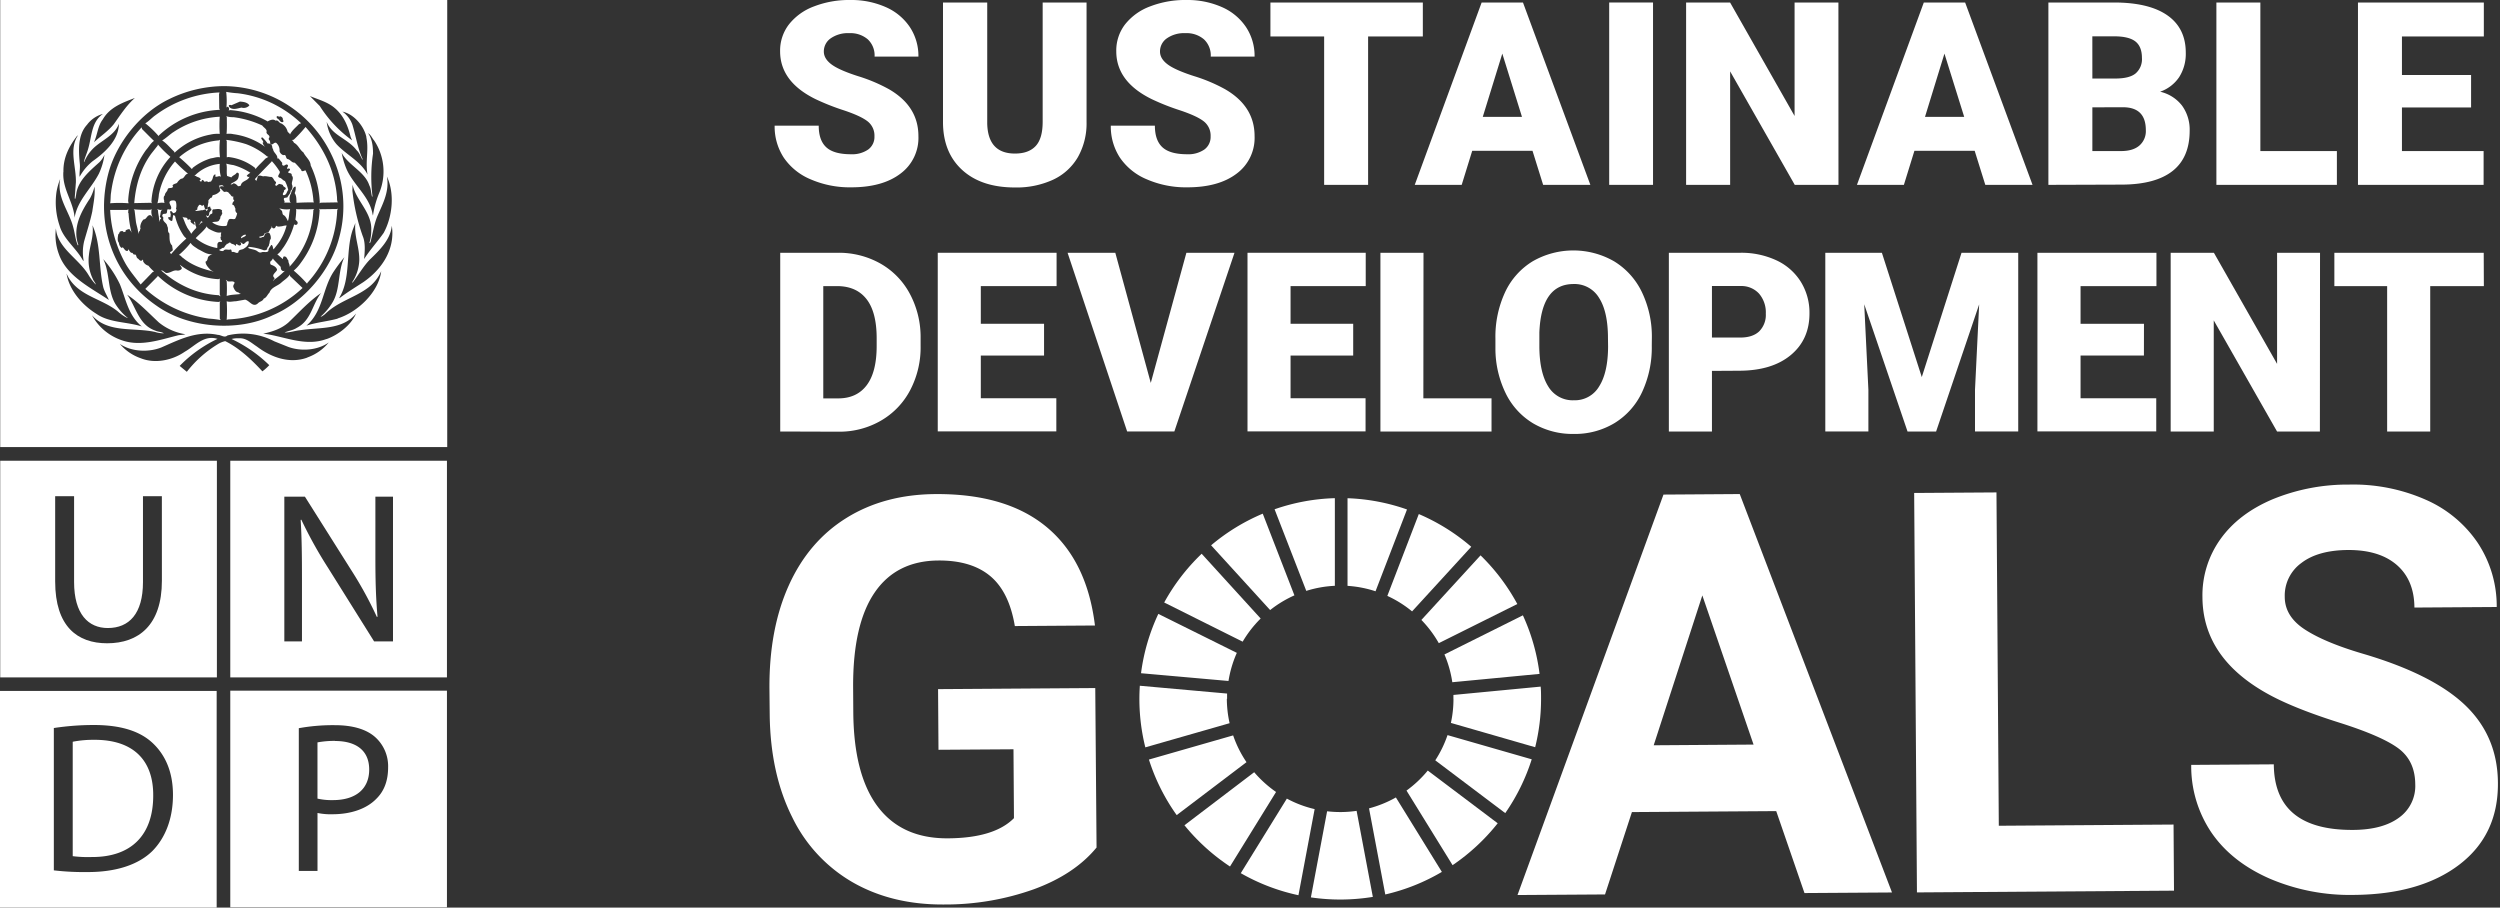 <svg id="Layer_1" data-name="Layer 1" xmlns="http://www.w3.org/2000/svg" viewBox="0 0 900 326.73"><rect x="0" y="0" width="900" height="326.73" fill="#333333" stroke="none"/><defs><style>.cls-1{fill:#fff;}</style></defs><title>undp_sdg_logos</title><path class="cls-1" d="M394.76,305.11q-7.93,9.64-22.51,15a94.74,94.74,0,0,1-32.36,5.51q-18.67.13-32.8-7.92A54.34,54.34,0,0,1,285.2,294.2q-7.76-15.45-8.1-36.39L277,248q-.15-21.53,7-37.33t20.77-24.24q13.62-8.44,32-8.56,25.58-.17,40.08,11.92t17.33,35.39l-28.84.2q-2.06-12.33-8.86-18t-18.66-5.6q-15.11.1-22.93,11.51t-7.77,33.83l.06,9.19q.15,22.62,8.83,34.11t25.26,11.38q16.69-.11,23.75-7.27l-.17-24.79-27,.18-.15-21.83,56.59-.39Z"/><path class="cls-1" d="M639.44,292l-51.95.35L577.81,322l-31.51.21,52.55-144.16,27.46-.19,54.81,143.43-31.51.21Zm-44.11-23.7,35.95-.25-18.44-53.7Z"/><path class="cls-1" d="M719.57,297.27l62.91-.43.16,23.8-92.54.63-1-143.8,29.63-.2Z"/><path class="cls-1" d="M869.49,282.32q-.06-8.39-6-12.85t-21.4-9.34q-15.44-4.88-24.46-9.66Q793,237.41,792.88,215a34.73,34.73,0,0,1,6.42-20.83q6.51-9.18,18.77-14.4a71,71,0,0,1,27.57-5.32,64.64,64.64,0,0,1,27.49,5.39A43.72,43.72,0,0,1,892,195.45a41.21,41.21,0,0,1,6.82,23.07l-29.63.2q-.07-9.88-6.33-15.32T845.31,198q-10.86.07-16.86,4.71a14.48,14.48,0,0,0-5.94,12.14q0,7,7.14,11.7t20.85,8.75q25.33,7.43,37,18.61t11.75,28q.13,18.67-13.92,29.38t-38,10.88a73.43,73.43,0,0,1-30.26-5.87q-13.67-6-20.9-16.5a42.62,42.62,0,0,1-7.33-24.44l29.73-.2q.16,23.8,28.61,23.61,10.57-.07,16.46-4.41A14,14,0,0,0,869.49,282.32Z"/><g id="_Group_" data-name="&lt;Group&gt;"><path id="_Path_" data-name="&lt;Path&gt;" class="cls-1" d="M447.36,231a41,41,0,0,1,6.48-8.33L432.6,199.35a72.72,72.72,0,0,0-13.49,17.55Z"/><path id="_Path_2" data-name="&lt;Path&gt;" class="cls-1" d="M499.44,214.52a40.49,40.49,0,0,1,8.91,5.58l21.3-23.26a72.49,72.49,0,0,0-18.88-11.78Z"/><path id="_Path_3" data-name="&lt;Path&gt;" class="cls-1" d="M548.22,221.53,520,235.6a40.4,40.4,0,0,1,2.83,10l31.41-3a71.65,71.65,0,0,0-6-21.08"/><path id="_Path_4" data-name="&lt;Path&gt;" class="cls-1" d="M518,231.52l28.23-14.07A72.59,72.59,0,0,0,533,199.93l-21.3,23.25a40.91,40.91,0,0,1,6.26,8.34"/><path id="_Path_5" data-name="&lt;Path&gt;" class="cls-1" d="M441.75,251.58c0-.64,0-1.27,0-1.9l-31.41-2.81c-.1,1.56-.16,3.13-.16,4.71a72.36,72.36,0,0,0,2.14,17.47l30.34-8.7a40.79,40.79,0,0,1-1-8.77"/><path id="_Path_6" data-name="&lt;Path&gt;" class="cls-1" d="M514,277.4a41.24,41.24,0,0,1-7.66,7.21l16.59,26.85a72.88,72.88,0,0,0,16.24-15.08Z"/><path id="_Path_7" data-name="&lt;Path&gt;" class="cls-1" d="M523.25,251.58a40.29,40.29,0,0,1-.93,8.67L552.66,269a72,72,0,0,0,2.12-17.38c0-1.49,0-3-.14-4.44l-31.41,3c0,.49,0,1,0,1.47"/><path id="_Path_8" data-name="&lt;Path&gt;" class="cls-1" d="M451.51,278,426.4,297.09a72.83,72.83,0,0,0,16.4,14.85l16.58-26.83a41.14,41.14,0,0,1-7.87-7.11"/><path id="_Path_9" data-name="&lt;Path&gt;" class="cls-1" d="M442.26,245.15a40.24,40.24,0,0,1,3-10.12L417,221a71.78,71.78,0,0,0-6.23,21.36Z"/><path id="_Path_10" data-name="&lt;Path&gt;" class="cls-1" d="M519.08,313.9l-16.56-26.82a40.55,40.55,0,0,1-9.67,3.93l5.85,31a71.78,71.78,0,0,0,20.38-8.13"/><path id="_Path_11" data-name="&lt;Path&gt;" class="cls-1" d="M521.11,264.64a40.77,40.77,0,0,1-4.41,9.08l25.19,19a72,72,0,0,0,9.53-19.37Z"/><path id="_Path_12" data-name="&lt;Path&gt;" class="cls-1" d="M488.38,291.91a40.38,40.38,0,0,1-10.62.15l-5.84,31a72.62,72.62,0,0,0,22.3-.18Z"/><path id="_Path_13" data-name="&lt;Path&gt;" class="cls-1" d="M485.11,210.91a40.4,40.4,0,0,1,10.08,1.95l11.33-29.45a71.77,71.77,0,0,0-21.41-4.05Z"/><path id="_Path_14" data-name="&lt;Path&gt;" class="cls-1" d="M473.27,291.28a40.46,40.46,0,0,1-10-3.78l-16.59,26.84a72,72,0,0,0,20.76,7.94Z"/><path id="_Path_15" data-name="&lt;Path&gt;" class="cls-1" d="M470.26,212.72a40.4,40.4,0,0,1,10.29-1.83V179.34a71.93,71.93,0,0,0-21.7,4Z"/><path id="_Path_16" data-name="&lt;Path&gt;" class="cls-1" d="M448.74,274.38a40.49,40.49,0,0,1-4.81-9.64l-30.32,8.7a72,72,0,0,0,10,20Z"/><path id="_Path_17" data-name="&lt;Path&gt;" class="cls-1" d="M457.25,219.62a40.82,40.82,0,0,1,8.74-5.29l-11.4-29.41A72.25,72.25,0,0,0,436,196.31Z"/></g><path class="cls-1" d="M314.8,49.1a6.5,6.5,0,0,0-2.46-5.41q-2.46-1.94-8.64-4a82.54,82.54,0,0,1-10.1-4q-12.76-6.27-12.76-17.22A15.44,15.44,0,0,1,284,8.81a20.56,20.56,0,0,1,9-6.49A35,35,0,0,1,306.1,0a30.62,30.62,0,0,1,12.69,2.52,20.1,20.1,0,0,1,8.73,7.19,18.79,18.79,0,0,1,3.11,10.66H314.85a7.93,7.93,0,0,0-2.46-6.22,9.58,9.58,0,0,0-6.65-2.21,10.8,10.8,0,0,0-6.7,1.87,5.74,5.74,0,0,0-2.46,4.76q0,2.53,2.71,4.58t9.51,4.24A58.41,58.41,0,0,1,320,32.1Q330.63,38.24,330.63,49a16,16,0,0,1-6.49,13.53q-6.49,4.92-17.81,4.91a35.34,35.34,0,0,1-14.45-2.86,21.8,21.8,0,0,1-9.74-7.85,20.44,20.44,0,0,1-3.27-11.48h15.87q0,5.28,2.73,7.78t8.86,2.5a10.2,10.2,0,0,0,6.2-1.69A5.58,5.58,0,0,0,314.8,49.1Z"/><path class="cls-1" d="M391.16.9v43a24.69,24.69,0,0,1-3.11,12.65,20.14,20.14,0,0,1-8.93,8.14,31.44,31.44,0,0,1-13.75,2.8q-12,0-18.89-6.22t-7-17V.9h15.92V44.5q.27,10.78,10,10.78,4.91,0,7.44-2.71t2.52-8.79V.9Z"/><path class="cls-1" d="M435.82,49.1a6.5,6.5,0,0,0-2.46-5.41q-2.46-1.94-8.64-4a82.54,82.54,0,0,1-10.1-4q-12.76-6.27-12.76-17.22A15.44,15.44,0,0,1,405,8.81a20.56,20.56,0,0,1,9-6.49A35,35,0,0,1,427.12,0a30.62,30.62,0,0,1,12.69,2.52,20.1,20.1,0,0,1,8.73,7.19,18.79,18.79,0,0,1,3.11,10.66H435.87a7.93,7.93,0,0,0-2.46-6.22,9.58,9.58,0,0,0-6.65-2.21,10.8,10.8,0,0,0-6.7,1.87,5.74,5.74,0,0,0-2.46,4.76q0,2.53,2.71,4.58t9.51,4.24A58.41,58.41,0,0,1,441,32.1Q451.65,38.24,451.65,49a16,16,0,0,1-6.49,13.53q-6.49,4.92-17.81,4.91a35.34,35.34,0,0,1-14.45-2.86,21.8,21.8,0,0,1-9.74-7.85,20.44,20.44,0,0,1-3.27-11.48h15.87q0,5.28,2.73,7.78t8.86,2.5a10.2,10.2,0,0,0,6.2-1.69A5.58,5.58,0,0,0,435.82,49.1Z"/><path class="cls-1" d="M512.22,13.12h-19.7V66.55H476.69V13.12H457.35V.9h54.87Z"/><path class="cls-1" d="M551.7,54.29H530l-3.79,12.26H509.31L533.39.9h14.88l24.26,65.65h-17ZM533.8,42.07h14.11L540.83,19.3Z"/><path class="cls-1" d="M595.09,66.55H579.31V.9h15.78Z"/><path class="cls-1" d="M661.85,66.55H646.11L622.85,25.7V66.55H607V.9h15.83l23.22,40.85V.9h15.78Z"/><path class="cls-1" d="M710.88,54.29H689.19l-3.79,12.26H668.5L692.57.9h14.88l24.26,65.65h-17ZM693,42.07h14.11L700,19.3Z"/><path class="cls-1" d="M737.42,66.55V.9H761q12.67,0,19.28,4.64T786.88,19a15.62,15.62,0,0,1-2.34,8.7,13.66,13.66,0,0,1-6.9,5.32,13.84,13.84,0,0,1,7.89,5,14.69,14.69,0,0,1,2.75,9q0,9.65-6.11,14.5t-18.1,4.94Zm15.83-38.28h8.25q5.18,0,7.39-1.9a6.74,6.74,0,0,0,2.21-5.47q0-4.16-2.39-6T761,13.08h-7.76Zm0,10.37V54.38h10.37q4.28,0,6.58-2a6.87,6.87,0,0,0,2.3-5.52q0-8.21-8.16-8.25Z"/><path class="cls-1" d="M813.73,54.38h27.55V66.55H797.9V.9h15.83Z"/><path class="cls-1" d="M889.59,38.69H864.7V54.38h29.4V66.55H848.87V.9h45.31V13.12H864.7V27h24.89Z"/><path class="cls-1" d="M280.88,155.34V91H301.6a30.48,30.48,0,0,1,15.33,3.87,27.18,27.18,0,0,1,10.62,10.91,33,33,0,0,1,3.87,15.79v3a33.13,33.13,0,0,1-3.73,15.84,27.29,27.29,0,0,1-10.51,11,29.81,29.81,0,0,1-15.13,4ZM296.38,103v40.42h5.39q6.67,0,10.25-4.75t3.58-14.11v-2.78q0-9.32-3.58-14T301.6,103Z"/><path class="cls-1" d="M375.86,128H353.09v15.37h27.19v11.93H337.59V91h42.78v12H353.09v13.56h22.77Z"/><path class="cls-1" d="M414.28,137.85,427.1,91h17.32l-21.65,64.32h-17L384.33,91h17.18Z"/><path class="cls-1" d="M487.15,128H464.6v15.37h27v11.93H449.1V91h42.56v12H464.6v13.56h22.55Z"/><path class="cls-1" d="M512.41,143.41h24.54v11.93h-40V91h15.51Z"/><path class="cls-1" d="M594.64,124.5a37.92,37.92,0,0,1-3.49,16.66,25.78,25.78,0,0,1-9.92,11.15,27.61,27.61,0,0,1-14.65,3.91A28,28,0,0,1,552,152.45a25.75,25.75,0,0,1-9.92-10.8,36.83,36.83,0,0,1-3.73-16.12V121.9a38.09,38.09,0,0,1,3.47-16.68,25.74,25.74,0,0,1,9.94-11.15,29.43,29.43,0,0,1,29.31,0,26.2,26.2,0,0,1,10,11.07,37,37,0,0,1,3.6,16.46Zm-15.77-2.69q0-9.58-3.2-14.56a10.27,10.27,0,0,0-9.17-5q-11.66,0-12.33,17.5l0,4.73q0,9.45,3.14,14.54a10.25,10.25,0,0,0,9.32,5.08,10.13,10.13,0,0,0,9.06-5q3.18-5,3.22-14.36Z"/><path class="cls-1" d="M616.3,133.52v21.82H600.79V91h25.67a29.9,29.9,0,0,1,13.05,2.72,20.48,20.48,0,0,1,8.79,7.73,21.11,21.11,0,0,1,3.11,11.38q0,9.41-6.74,15t-18.49,5.63Zm0-12h10.16q4.51,0,6.87-2.25a8.37,8.37,0,0,0,2.36-6.36,10.35,10.35,0,0,0-2.43-7.2,8.61,8.61,0,0,0-6.63-2.74H616.3Z"/><path class="cls-1" d="M677.48,91l14.36,44.75L706.15,91h20.41v64.32H711v-15l1.5-30.75L697,155.34H686.71l-15.59-45.81,1.5,30.79v15H657.11V91Z"/><path class="cls-1" d="M771.81,128H749v15.37h27.25v11.93H733.47V91h42.85v12H749v13.56h22.83Z"/><path class="cls-1" d="M835.16,155.34H819.74l-22.79-40v40H781.44V91H797l22.75,40V91h15.46Z"/><path class="cls-1" d="M894.19,103H874.88v52.35H859.37V103h-19V91h53.77Z"/><path class="cls-1" d="M120.62,266.72a33.6,33.6,0,0,0-6.33.54V287.5a22.81,22.81,0,0,0,5.56.54c8.19,0,13.06-4,13.06-11s-4.87-10.28-12.3-10.28"/><path class="cls-1" d="M34.06,266.34a38.18,38.18,0,0,0-7.88.69v41.19a43.85,43.85,0,0,0,6.8.31c14.37.08,22.18-8,22.18-22.11.08-12.44-6.88-20.09-21.1-20.09"/><path class="cls-1" d="M97.87,57.93l-.1.26c-2,2.06-4.14,4.18-6,6.29a1.49,1.49,0,0,0,.58.62c.08-.52.36-1,.4-1.5.51-.71,1.29-.26,2-.11,1-.24,2,.23,3,.21.78.38.84,1.37,1.55,1.76a.61.61,0,0,1-.22.82c.22,1.61,1-.43,1.81,0,.34.13.77.09,1,.45.13.67.94.54,1,1.18-.07.32-.41.41-.63.58.19.64-.67,1-.36,1.74,1.24.24,1.29-1.2,1.86-1.84a11.6,11.6,0,0,0-1.2-3.24c-.71-.15-1.14-1-1.84-1.14-1.37-.54.21-1.4,0-2.21a25.32,25.32,0,0,0-2.88-3.82"/><path class="cls-1" d="M105.9,80.73a28.2,28.2,0,0,1-3.76,8.19c-.71.9-1.4,2.15-2.32,2.62l2,1.72c.11-.11,0-.28.07-.43s.13-.56.45-.51c.94,0,1,1,1.5,1.5-.11.82.6,1.46.37,2.21a31.84,31.84,0,0,0,8.6-20.44l.3-.34c-1.92.19-4,.07-6,.09l-.47-.15a23.46,23.46,0,0,1-.3,3.86l.71.77a.79.79,0,0,1-.15,1,.84.84,0,0,1-1-.06"/><path class="cls-1" d="M98.38,101.13l.3-.41a29.52,29.52,0,0,0,3.82-3.19h.15c-.26-.09-.58.17-.88,0-.6-.28-.7-.81-.7-1.44l-2.64-2.72L98.28,93a3.52,3.52,0,0,1-1,1.22c0,.34-.1.86.3,1.09.86.28,2,.84,2.16,1.84-.34.94-2.15,1.8-1,2.84.37.51-.51.71-.36,1.14"/><path class="cls-1" d="M83,89.81c.56.11.17.71.57.92.88-.28,1.55.75,2.26.11,0-1,1.1-.92,1.71-1.18,1-.58,2.06-1.35,2-2.64l-.15-.19c-.67,0-1,.51-1.5.92s-.9-.64-1.4-.41c0,.11.13.15.22.19a.49.49,0,0,1,0,.62c-.73.67-1.07-.32-1.76-.26v.26c0,.15,0,.39-.26.3-.43-.71-1.31-.45-1.74-1.07-.28-.15-.54,0-.73.21-.14.32-.83,0-.67.51-.53.19-.6.77-1,1.12-.66-.11-1,.64-1.59.62.07.13,0,.34.2.36a2.2,2.2,0,0,0,1.24.15c.64-1,1.72-.17,2.62-.56"/><path class="cls-1" d="M79.12,108.85l.21-.32-.66.17a33.82,33.82,0,0,1-21.88-9.44l-.06.26L52.31,104a43.45,43.45,0,0,0,22.87,10.7,34.9,34.9,0,0,1,4.27.52l-.32-.52Z"/><path class="cls-1" d="M83,66.32c.49.28.77-.23,1.18-.34a2.6,2.6,0,0,1,1.44,1c.38.17.75-.06,1.09-.19.24-1.78,2.47-1.52,3.13-3.2l-.41.15c-.17-.24-.6-.13-.57-.52a4.44,4.44,0,0,1,1.28-1,21.85,21.85,0,0,0-6.11-2.79,20.84,20.84,0,0,1-2.58-.52c.41,1.22,0,3,.31,4.44l1.54.52c.45-.75,1.44-.9,1.86-1.61.29-.24.6,0,.82.26a4.31,4.31,0,0,1-.26,1.72c-.58,1.16-2,1.31-2.73,2.14"/><path class="cls-1" d="M96.84,88c.09.71-.77,1-.66,1.74a1.52,1.52,0,0,1-1.18.36,20.18,20.18,0,0,0-5.36-1.23.38.38,0,0,0-.25.41c.77.41,1.71.43,2.53.77.73.19,1.22,1.09,2.15.82.77-.43,2.06.26,2.57-.56-.08-.79.6-1.37.94-2.06l.26-.07c.43.45.41,1.12.6,1.61.6-.64,1.07-1.35,1.61-2a19.21,19.21,0,0,0,3.13-6.63,6.49,6.49,0,0,0-1.69.3c-.62,0-1.37.32-1.91-.11-.2-.17-.32.09-.3.26-.22.32-.43.73-.92.58s-.39-.58-.52-.88a2.17,2.17,0,0,1-.11.66,7.41,7.41,0,0,0-.92,1.44c-.45.49-1.18.32-1.65.73-.09,1-1.23.81-1.87,1.14,0,.13.11.15.17.25a.83.83,0,0,0,.92-.21c.9.23.71-.9,1.22-1.29.45-.07.88-.45,1.35-.15a3,3,0,0,1,.51,2.17c-.51.51-.25,1.35-.62,2"/><path class="cls-1" d="M86.91,85.79c.51-.54,1.6-.51,1.65-1.29-.75-.11-1.14.3-1.65.71-.07.17-.3.47,0,.58"/><path class="cls-1" d="M81.61,106.54c1.58-.53,3.43-.45,5.15-.73a1.82,1.82,0,0,1-.95-.56c-1-.06-1.48-1.12-1.8-1.91-.15-.58.23-1,.47-1.54-.43-.88-1.76-.24-2.53-.56-.21-.17-.36-.43-.66-.47l.32.47a43.81,43.81,0,0,1,0,5.3"/><path class="cls-1" d="M104.31,98.82c-.6,1.18-1.93,1.93-2.94,2.83C100,103,97.7,103.34,97,105.36c-.75.69-1,1.76-2.06,2.14-.39,1-1.48,1-2.11,1.72-1.8,1.61-3-1-4.59-1.35l-3.29.58c-1.14,0-2.27.41-3.34,0a50.28,50.28,0,0,1,0,6.74L82,115a41.74,41.74,0,0,0,26.92-11.33l-4.53-4.31Z"/><path class="cls-1" d="M100.55,75l.67.66c.66.45.21,1.42.92,1.8s1.14,1.4,1.5,2.12a2.19,2.19,0,0,0,.19-.62c.3-1.18.25-2.51.62-3.67a9,9,0,0,1-3.9-.3"/><path class="cls-1" d="M88.34,51.81a37.88,37.88,0,0,0-6.91-1.46l.21.47,0,5.81.56-.11a18.87,18.87,0,0,1,9.63,3.93l.15.45c1-1.35,2.42-2.51,3.56-3.8l1.08-.62-.52-.21a25,25,0,0,0-7.72-4.46"/><path class="cls-1" d="M78.2,89.29c.15-.58-.09-1.31.21-1.8s.79-.45,1.22-.37a.36.36,0,0,0,.26-.56c-.62-.13-.34-.82-.55-1.2,0-.21.39-.17.3-.45-.43-.34.22-.73-.15-1.09.1-.07.18-.19.29-.27-1.3.55-2.68-.24-3.83-.76-.56-.32-1.37-.64-1.5-1.33-.92,1.5-2.68,2.87-4,4.27a16.39,16.39,0,0,0,7.72,3.56"/><path class="cls-1" d="M48.45,75.75l.47,3.95c.2,1.52.86,3,.82,4.48.24-.32.09-1,.67-1-.24-.47.45-.88.07-1.29A4.29,4.29,0,0,1,51.68,79c1.09,0,1.18-1.48,2.27-1.55.56,0,.9.73,1.14,1a4.06,4.06,0,0,1-.47-3.15l-.47.21a50.46,50.46,0,0,1-6-.15Z"/><path class="cls-1" d="M73.11,80l-.73-.37a3.08,3.08,0,0,1-.88,1.4l.07,0c.51-.37.88-1,1.54-1.07"/><path class="cls-1" d="M55.44,97.72a13.08,13.08,0,0,1-2-2.06,3,3,0,0,1-1.8-1.37c-.21-.24,0-.67-.26-.84l-.26.32c-.75.37-1-.41-1.54-.73-.67-.37-.34-1.63-1.24-1.39-.34,0-.45-.41-.67-.62-.84.09-1-.84-1.5-1.29-.09.19,0,.45-.26.58-.86.19-1.16-.86-1.74-1.29-.15.06-.26.23-.47.19a2.52,2.52,0,0,1-.88-1.8c-.71-.8-.39-2.06-.26-3,.13-.26.49-.41.43-.73.19-.45.66-.49,1.11-.51a1.16,1.16,0,0,1,.43.41c.28-.17.9,0,.66-.6a2.8,2.8,0,0,1,1.39-.52,8.91,8.91,0,0,0,1,1.33l-.3-.47a33.56,33.56,0,0,1-1-6.52c0-.13-.28-.19-.11-.32l0,.07a6.53,6.53,0,0,1,.07-1.2l-.58.22-6,0a43.79,43.79,0,0,0,5.26,18.84c1.52,2.83,3.75,5.38,5.71,8l4.27-4.42Z"/><path class="cls-1" d="M78.61,100.51a24.85,24.85,0,0,1-13.84-5.19c.13.51.81.84.62,1.48a1.83,1.83,0,0,1-1.72.58c-1.22-.19-2.12.73-3.28.86-1.05.32-1.41-1-2.38-.86,6,5.21,12.79,8.47,20.76,8.9l.6.41-.26-.73v-5.67Z"/><path class="cls-1" d="M62.3,47.63c-1.33.92-2.56,2.12-3.93,2.94,1.59,1,2.89,2.68,4.33,4l.15.41a25.7,25.7,0,0,1,12.87-6.52,11.28,11.28,0,0,1,3.39-.26,42.49,42.49,0,0,1,0-6.18,33,33,0,0,0-16.77,5.6"/><path class="cls-1" d="M68.27,79c-.22-.11-.24-.09-.41.11-.11,0-.24,0-.32,0,0-1.22-1.37-.49-1.89-1.14.6,1.12.92,2.38,1.54,3.49.39,1,1.24,1.76,1.63,2.73a14.9,14.9,0,0,1,1.81-2.1,1.14,1.14,0,0,0-.19-.84c-.2-.45,0-1.09-.37-1.48-.55.19.2.75,0,1.07a.34.34,0,0,1-.51-.26,1.41,1.41,0,0,1-1-1c.41-.26-.11-.37-.21-.58"/><path class="cls-1" d="M57.2,70a19.6,19.6,0,0,1-.52,3.2,5.38,5.38,0,0,1,2.68-.11c-.49-.26-.09-.88-.37-1.22-.06-.54-.15-1.2.37-1.54-.06-.88.88-1.33,1-2.12s1.26-.3,1.76-.77c.32-.17,0-.47,0-.71.43-.58,1.1-.56,1.61-.88a4.58,4.58,0,0,1,1.44-1.5c1.29,0,1.31-1.76,2.53-1.8A51.86,51.86,0,0,1,63,58.14,25.28,25.28,0,0,0,57.2,70"/><path class="cls-1" d="M56.79,52.37l-2.32,2.94c-3.8,5.21-5.6,11.24-6.14,17.81L54.21,73l.56.21c-.24-.15-.17-.41-.26-.62a25.86,25.86,0,0,1,6.84-16.11A43.05,43.05,0,0,1,56.83,52Z"/><path class="cls-1" d="M58,78.74c.06-.39-.51-.49-.45-.88.41-.79,0-2.08,1.08-2.43a2.46,2.46,0,0,1-2.06-.19l.32.52c0,1.42.6,2.77.3,4.2.23-.41.3-1,.81-1.22"/><path class="cls-1" d="M60.24,75.43l-.17,1.14c-.26.66-1.09.17-1.48.62s0,.88.26,1.22c-.6,1.37,1.35,1.8,1.33,3,.6.77-.09,1.89.77,2.58.19,1.39-.19,3.28,1,4.38l.21,1.33c.26.92-1.1.68-.93,1.5.26-.13.32.21.35.3v0a56.64,56.64,0,0,1,5.51-5.62l-.82-.82A21.35,21.35,0,0,1,63,77.71l-.63-.32a18.55,18.55,0,0,0-.3,1.91l-.22.26c-.45,0-.73-.39-1.11-.62-.09-.23-.33-.62,0-.81a.7.7,0,0,1,.51.15c.19-.24.11-.58.21-.88.06-.51-.39-1-.07-1.44.41,0,.71.45.88.73.41.13.73-.21,1.07-.37,0-.36.51-.86,0-1.07a5,5,0,0,0,0-2.53c-.23-.71-1-.58-1.61-.52-1.74.56.28,1.87-.15,2.94-.24.62-.88,0-1.33.3"/><path class="cls-1" d="M74.92,92.49a4.06,4.06,0,0,1,1.61-1.05c-1.9.39-3.59-1-5.21-1.74-.93-.69-2.12-1.24-2.69-2.27a31.38,31.38,0,0,1-4.26,4.38c.66,0,1,.77,1.58,1.09,3.22,2.68,7.23,4,11,4.89l-1-.47C75.11,96.43,74,95.4,74,94.18c.77-.26.68-1.12.94-1.69"/><path class="cls-1" d="M105,50.42c.45.11.58.64.88,1,1.57.84,2,2.51,3.35,3.45.77,1.61,2.55,2.85,2.62,4.7a34.05,34.05,0,0,1,3.26,13.32l-.17.26a.86.86,0,0,0,.51-.19l6.18-.11c-.41-.6-.23-1.48-.34-2.21-.82-9.54-4.89-17.72-11.29-24.93a49,49,0,0,1-4.26,4.59Z"/><path class="cls-1" d="M46.28,73.18l-.15-.84A34.88,34.88,0,0,1,52.57,54c1-1.09,1.67-2.47,2.87-3.28-1.4-1.31-2.85-2.83-4.31-4.27L51,45.83A42.17,42.17,0,0,0,40,69.25c-.24,1.29-.09,2.62-.35,3.93a42.77,42.77,0,0,1,6.63,0"/><path class="cls-1" d="M57.09,49.07l.11-.3a34,34,0,0,1,21.92-9.23l-.2-.51-.06-5.15.17-.6A41.71,41.71,0,0,0,56,41.45c-1.31.9-2.47,2.27-3.8,3h.19a36.76,36.76,0,0,1,4.74,4.57"/><path class="cls-1" d="M79.12,59A14.61,14.61,0,0,0,70,63.33h.47c.51.51,1.35.41,1.74,1.1.19.39-.37.34-.35.66.11.08.26.11.35.26.4.15.32-.23.47-.41.54-.54.62.51,1.14.51a.79.79,0,0,1,1.14.15c.34-.3,1.07,0,1.18-.58.67-.71.3-1.8,1.29-2.26.34.19,0,.52.11.82.66.28,1.42-.56,2,.11A13.62,13.62,0,0,1,79.12,59"/><path class="cls-1" d="M.08,243.86h78v-78H.08Zm58.2-34.77c0,16-8.43,22.49-19.71,22.49-10.67,0-18.71-6-18.71-22.26V178.63h6.81v30.91c0,11.59,5.17,16.55,12.13,16.55,7.65,0,12.67-5.11,12.67-16.55V178.63h6.8Z"/><path class="cls-1" d="M82.9,243.86h78v-78h-78Zm58.58-12.95h-6.8l-16.54-26.43a155,155,0,0,1-9.66-17.39l-.24.07c.4,6.57.47,12.82.47,21.48v22.27h-6.35v-52.1h7.42l16.62,26.36a138.2,138.2,0,0,1,9.27,16.92l.24-.07c-.62-7-.77-13.3-.77-21.34V178.81h6.34Z"/><path class="cls-1" d="M82.9,326.65h78v-78h-78Zm52.72-39.23c-3.55,3.77-9.35,5.71-15.91,5.71a23.24,23.24,0,0,1-5.41-.46v20.87h-6.73V262.15a69.06,69.06,0,0,1,12.91-1.09c6.66,0,11.52,1.55,14.61,4.32a14.05,14.05,0,0,1,4.63,10.9c0,4.71-1.39,8.42-4.09,11.13"/><path class="cls-1" d="M0,326.73H78v-78H0Zm54.78-20.29c-5,4.87-13,7.5-23.11,7.5a94.57,94.57,0,0,1-12.29-.61V262.09A96.46,96.46,0,0,1,33.75,261c9.66,0,16.54,2.17,21.11,6.41s7.41,10.36,7.41,18.78-2.71,15.46-7.49,20.25"/><path class="cls-1" d="M.08,160.95H161V0H.08ZM138.14,83.82c-2.25,3.2-5,6.18-7.06,9.44.23-2.58.54-5.75-.47-8.2a71.06,71.06,0,0,1-3.75-16.37l.06-2.21c1.31,5.9,7.1,10,6.73,16.56a14.58,14.58,0,0,1-.66,4.37l.11.11.26-.3c.86-3.24,1.29-6.65,2.62-9.68,1.91-4.36,4.27-8.75,3.3-14,2.89,6.2,2,14.48-1.14,20.27m-3.56-33.4a20.1,20.1,0,0,1,1.86,19.24,33.88,33.88,0,0,0-2.17,7.94c-.19-.47-.23-1.12-.4-1.65-1.51-5.77-7-9.89-9.23-15.34A28.74,28.74,0,0,1,123,55.05c2.41,4.44,8.32,6.74,9.93,11.63.67,1.24.62,2.79,1,4.12a.17.17,0,0,0,.17-.15,56.1,56.1,0,0,1,.19-15.3c0-2.7-.3-5.32-1.8-7.4,1,.56,1.4,1.63,2.06,2.47m-2.68-1c1,4.5-.45,8.9.47,13.45l0,0c-2.45-4.83-7.66-7.1-11.24-11a15.4,15.4,0,0,1-3.5-8c2.06,5,7.59,6,10.77,10.21,1.08,1,1.42,2.3,2.1,3.39l.11-.11c-1.82-3.9-2.44-8.3-3.71-12.46a9.7,9.7,0,0,0-3.61-4.72c4.16.86,7.79,5.21,8.65,9.2M120.74,39.09c3.15,2.81,4.57,6.46,5.49,10.23l.52,1.2a45.14,45.14,0,0,1-11.63-12.35l-3.56-3.6c3.13,1.33,6.5,2.12,9.18,4.53M61.06,35.6A45.33,45.33,0,0,1,80.58,31a43.14,43.14,0,0,1,38.66,24.5,42.54,42.54,0,0,1,2.83,30.16c-2.94,11.48-12.59,23.08-23.83,27.8-12.66,6.2-30.64,4.65-41.92-3.43C40.64,99.24,34.22,80.73,39,62.45,41.84,51.6,50.48,40.64,61.06,35.6m-12.4-.43c-3.16,2.77-5.34,6.26-7.68,9.52-2.1,2.6-4.78,4.31-7.16,6.54C35.1,48.57,35.14,45.4,37,43c2.6-4.53,7.4-6.11,11.69-7.79M31.41,44.8A10.67,10.67,0,0,1,37.07,41c-4.25,2.92-4,8.15-5.32,12.51-.43,1.61-1.18,3.09-1.55,4.74l.11.09a14.7,14.7,0,0,1,3.5-5.15c3-2.79,7.49-4.52,9-8.64-.06,5.73-4.85,10.23-9.42,13.45a19.06,19.06,0,0,0-4.74,5.66c-.11-1.44.21-2.9.11-4.44-.49-5-.86-10.71,2.68-14.42m-8.6,17.1c-.13-5.06,2-9.2,4.93-13,.09,0,.15-.13.26-.11-3.26,5-.56,11.2-.71,16.84l-.43,5.77c.07,0,.07.22.22.15a20,20,0,0,0,.37-2c.77-4.65,4.81-8,8.34-11.18a9.07,9.07,0,0,0,1.8-2.68,23.87,23.87,0,0,1-2,6.8c-2.75,5.36-7.83,9.76-8.76,15.9-.45-5.88-4.46-10.28-4.05-16.52M20.34,69.1a22.77,22.77,0,0,1,1.33-4.68c-1.31,6.69,3.2,11.52,4.68,17.33.62,2.17.77,4.5,1.65,6.54.08,0,.15,0,.21-.11C26,82,29.18,76.29,32.37,71.46A16.15,16.15,0,0,0,34,67.19c.34,2.79-.36,6-.77,8.9-.78,3.69-1.93,7.18-2.94,10.77a16.86,16.86,0,0,0-.15,7.1l-.32-.26c-2.34-4.31-7-7.68-8.35-12.4A26.29,26.29,0,0,1,20.34,69.1m-.21,13.09c.52,7.1,8.15,10.85,11.69,16.73a19.49,19.49,0,0,0,2.68,3.54c-.17-.75-.88-1.39-1.14-2.17A15.29,15.29,0,0,1,32,91.91c.34-3.62,1.86-7,1.28-10.81,3.11,6.71,2.17,15.08,3.91,22.35.45,1.59,1.37,3,2,4.53C32.74,103.62,24,99.48,21.2,91.5a19.81,19.81,0,0,1-1.07-9.31m3.82,16.3c3.56,8.06,12.48,8.73,18.47,13.64a14.81,14.81,0,0,0,3.49,2.38l.06-.06a20.6,20.6,0,0,1-3.93-4.27c-3.5-4.87-2.27-11.69-4.89-16.92a39.36,39.36,0,0,1,6,9.05c2.15,5.28,3,11.24,7.92,15.23-5.36-1.76-11.65-1.27-16.37-4.57-5.17-3.18-9.78-8.56-10.75-14.48m9.16,15c5.71,6.5,15,4.33,22.65,6A10.62,10.62,0,0,0,59,120c-.9-.58-2.17-.51-3.15-1-6-2.1-6.85-8.56-10.08-12.91,4.14,2.75,7.62,6.46,11.43,10a20,20,0,0,0,9.53,4.23c-.84.3-1.93.21-2.83.45-6.24,1.54-13.19,4.05-19.82,1.8a19.25,19.25,0,0,1-10.92-9m77.53,15.14c-6.44,2.4-13.15-.11-18.17-3.93-2-1.29-3.84-3.15-6.48-3a9.14,9.14,0,0,0-2.68.26,49.75,49.75,0,0,1,13.58,9.42,19.94,19.94,0,0,1-2.47,2.23c-4-4.31-8.43-8.45-13.39-10.88A8.64,8.64,0,0,0,78.26,124a41.27,41.27,0,0,0-11,9.85l-2.58-2.12A47.1,47.1,0,0,1,78.31,122c-4.89-1.55-8.09,2.55-11.8,4.63-4.33,3-10.55,4.44-15.79,2.36a17.26,17.26,0,0,1-7.58-5.19c4.12,2.83,10.26,3.13,14.93,1.29,6.29-2.73,12.81-6.18,20.38-4.53,1.18,0,2.34,1.2,3.45.19a24.2,24.2,0,0,1,16.84,2.12l5,2c4.64,1.72,10.64,1.25,14.61-1.59a17.34,17.34,0,0,1-7.72,5.41m6.9-6.65c-7.23,2.73-14.5-.62-21.43-1.74l-1.33-.17v0c3.3-.75,6.52-1.74,9.16-4.12,3.89-3.73,7.34-7.57,11.65-10.51-3.2,4.1-3.54,9.93-8.82,12.57-1.31.86-3,1-4.31,1.65,1.93,0,3.68-.64,5.59-.84,7.08-1.11,15.19,0,20.15-6-1.84,4.2-6.46,7.72-10.66,9.2m4-7.36c-3.69,1-7.63,1.31-11.22,2.53,6.07-5.21,5.73-13.28,9.78-19.41A63.93,63.93,0,0,1,124,92.57c-2.46,5-1.4,11.37-4.22,16.17a21.25,21.25,0,0,1-4.38,5.26c.56,0,1.05-.51,1.54-.84,4.61-4.59,10.62-5.88,15.6-9.61a15,15,0,0,0,4.7-5.92c-.95,7.62-8.52,14.76-15.66,17m9.12-13c-2.86,1.87-5.75,3.61-8.5,5.73v-.26c4.21-7,2.14-16.58,4.74-24.26l1-2.58c-.53,4.78,1.55,8.84,1.4,13.64a15.42,15.42,0,0,1-2.62,7.79h.26c2.06-2.7,3.67-5.58,6.07-8.15,3.73-3.6,7.53-7.29,8-12.29,1.26,8.34-3.42,15.66-10.34,20.38"/><path class="cls-1" d="M115.23,75.33l-.37-.26.21.58a34.55,34.55,0,0,1-6.8,19,14.12,14.12,0,0,1-2.53,2.77,44.28,44.28,0,0,1,4.78,4.7l.17-.32a41.33,41.33,0,0,0,10.71-26.19l.25-.51-.32.15Z"/><path class="cls-1" d="M78.82,50.53A25,25,0,0,0,64.51,56.6a57,57,0,0,1,4.57,4.27c.11-.15.21-.3.32-.47A19.65,19.65,0,0,1,75.95,57c1.07-.11,2.12-.62,3.24-.36a28.77,28.77,0,0,1,0-6.33Z"/><path class="cls-1" d="M81.5,39a.88.88,0,0,1,.2-.51c.3-.17.55.09.68.3s.15.82-.1,1c.25,0,.38-.15.62-.15a32,32,0,0,1,13.54,4.12v-.11c.83-.41,1.91-.94,2.76-.21,1-.39,1.22.88,2.06,1a4.5,4.5,0,0,1,2.27,2.9c.19.39.79.66.88,1.07.69-1.46,2.06-2.49,3.24-3.75l.73-.3A40,40,0,0,0,85.62,33.58a33.44,33.44,0,0,1-4.19-.51A29.55,29.55,0,0,1,81.5,39m19.31,2.87a1.27,1.27,0,0,1,1,.77c-.11.49.45.9.11,1.29-1.16.3-1.26-1-2.17-1.33a.87.87,0,0,1-.15-.62c.41-.5.79.32,1.24-.11M82.38,38c.17-.35.67-.22.92-.11l3.09-1.33c1.24.11,2.62.26,3.35,1.29V38a2.72,2.72,0,0,1-2.79.73c-1.42.28-3.39,1.1-4.53-.36,0-.11-.17-.26,0-.36"/><path class="cls-1" d="M81.5,48.21A6.84,6.84,0,0,1,84,48.3a25.14,25.14,0,0,1,11.54,4.63,3.1,3.1,0,0,1-1-1.54.24.24,0,0,1,.26-.09c0-.67-.66-1-.77-1.61a.44.44,0,0,1,.47-.19,14,14,0,0,1,1.89,2.21c.47-.19.86.11,1.2.36.62.37.24,1.16.71,1.59.09,1.26,1.63,2,1.54,3.24,0,.3.39.06.52.21l1.29,1.59a.64.64,0,0,0,.21.88c.58.26.9-.47,1.48-.36.84.47-.13,1,0,1.54.32,0,.73-.26,1,.07s-.38.77-.58,1.07c0,.47.38.37.73.47a.59.59,0,0,1,.51.77c1.07,1.12-.32,2.32.19,3.5a2,2,0,0,1-.56,2.1c0,.94-.84,1.52-1.18,2.32l-1.09.21c-.58.58.49,1.29-.09,1.66l2.41,0-.26-.26a3.52,3.52,0,0,1,.32-3,6.81,6.81,0,0,1,1.14-2.36c.15,0,.43-.32.56,0a4.38,4.38,0,0,1-.36,2.21c.69,1,.6,2.28.67,3.5,2.12-.13,4.2-.17,6.28-.15l-.19-.41A30.81,30.81,0,0,0,110,61.34c-.45,0-.77.38-1.28.26a.41.41,0,0,1-.26-.43,29.92,29.92,0,0,0-2.36-2.62c-1.09.11-1.59-1.16-2.57-1.29-.88-.36-.28-1.78-1.54-1.4a2.07,2.07,0,0,1-1.35-1.44,3.52,3.52,0,0,0-1.22-3c-.77-.28-1.09.75-1.86.58-.43-.21-.24-.77-.37-1.14s-.51-.56-.45-1c1-1.33-1.22-1.31-.73-2.62-.13-.94-1.09-1.31-1.59-2.06a34.8,34.8,0,0,0-10.4-3,7.19,7.19,0,0,1-2.58-.36l.22.41c0,2,.09,4.12-.11,6"/><path class="cls-1" d="M79.34,68.63a4.09,4.09,0,0,1-2.72,1.61c-.28.35-.21,1.09-.88,1-.22.47-.95.75-.67,1.44a13,13,0,0,0-.37,2.47c-1.27.8-.9-1-1.54-1.44l-.21.36a.62.62,0,0,1-.6-.26c-.2-.07-.52-.13-.69,0-.28.47-.71.86-.6,1.5-.13.39-.78.26-.69.66a12.23,12.23,0,0,0,2.16-.3c.5.13.9-.23,1.4-.26a.46.46,0,0,1,.3.52h.17a.87.87,0,0,0,.34-1c0-.45.54-.45.84-.58.28.13.11.41.15.62,1,.37-.24,1.07-.37,1.59s0,1.33-.81,1.2a.3.3,0,0,1-.21-.37h-.11a1.11,1.11,0,0,0,.58,1c.6-.49.62-1.33,1.48-1.44.45-.47-.19-1.2.47-1.58,1.12,0,2.31-.49,3.2.41-.07.39-.22.56.1.88a4.2,4.2,0,0,1-.77,1.44.74.74,0,0,1-.22.82c-.3,1.31-1.8.69-2.68,1.14a6.78,6.78,0,0,0,4.74,1.29c.93,0,.51-1.18,1-1.69.3-1.5,1.68-.47,2.51-.88a6,6,0,0,0,.73-2,1.43,1.43,0,0,1-.58-1.61c-.36-.49-.32-1.39-1.12-1.48a.42.42,0,0,1,.08-.52c0-.47.45-.62.58-1-.49-.32-.36-1-.32-1.43-.84.23-.93-.86-1.55-1.1-.15-.49-.68-.58-1.11-.66-1,.49-1.21-.77-2-1.07-.09-.24-.26-.58,0-.77s.9,0,1.35-.06l-.36-.19c-.35-.39-1.1-.15-1.54,0,.43.43.25,1.2.51,1.74"/></svg>